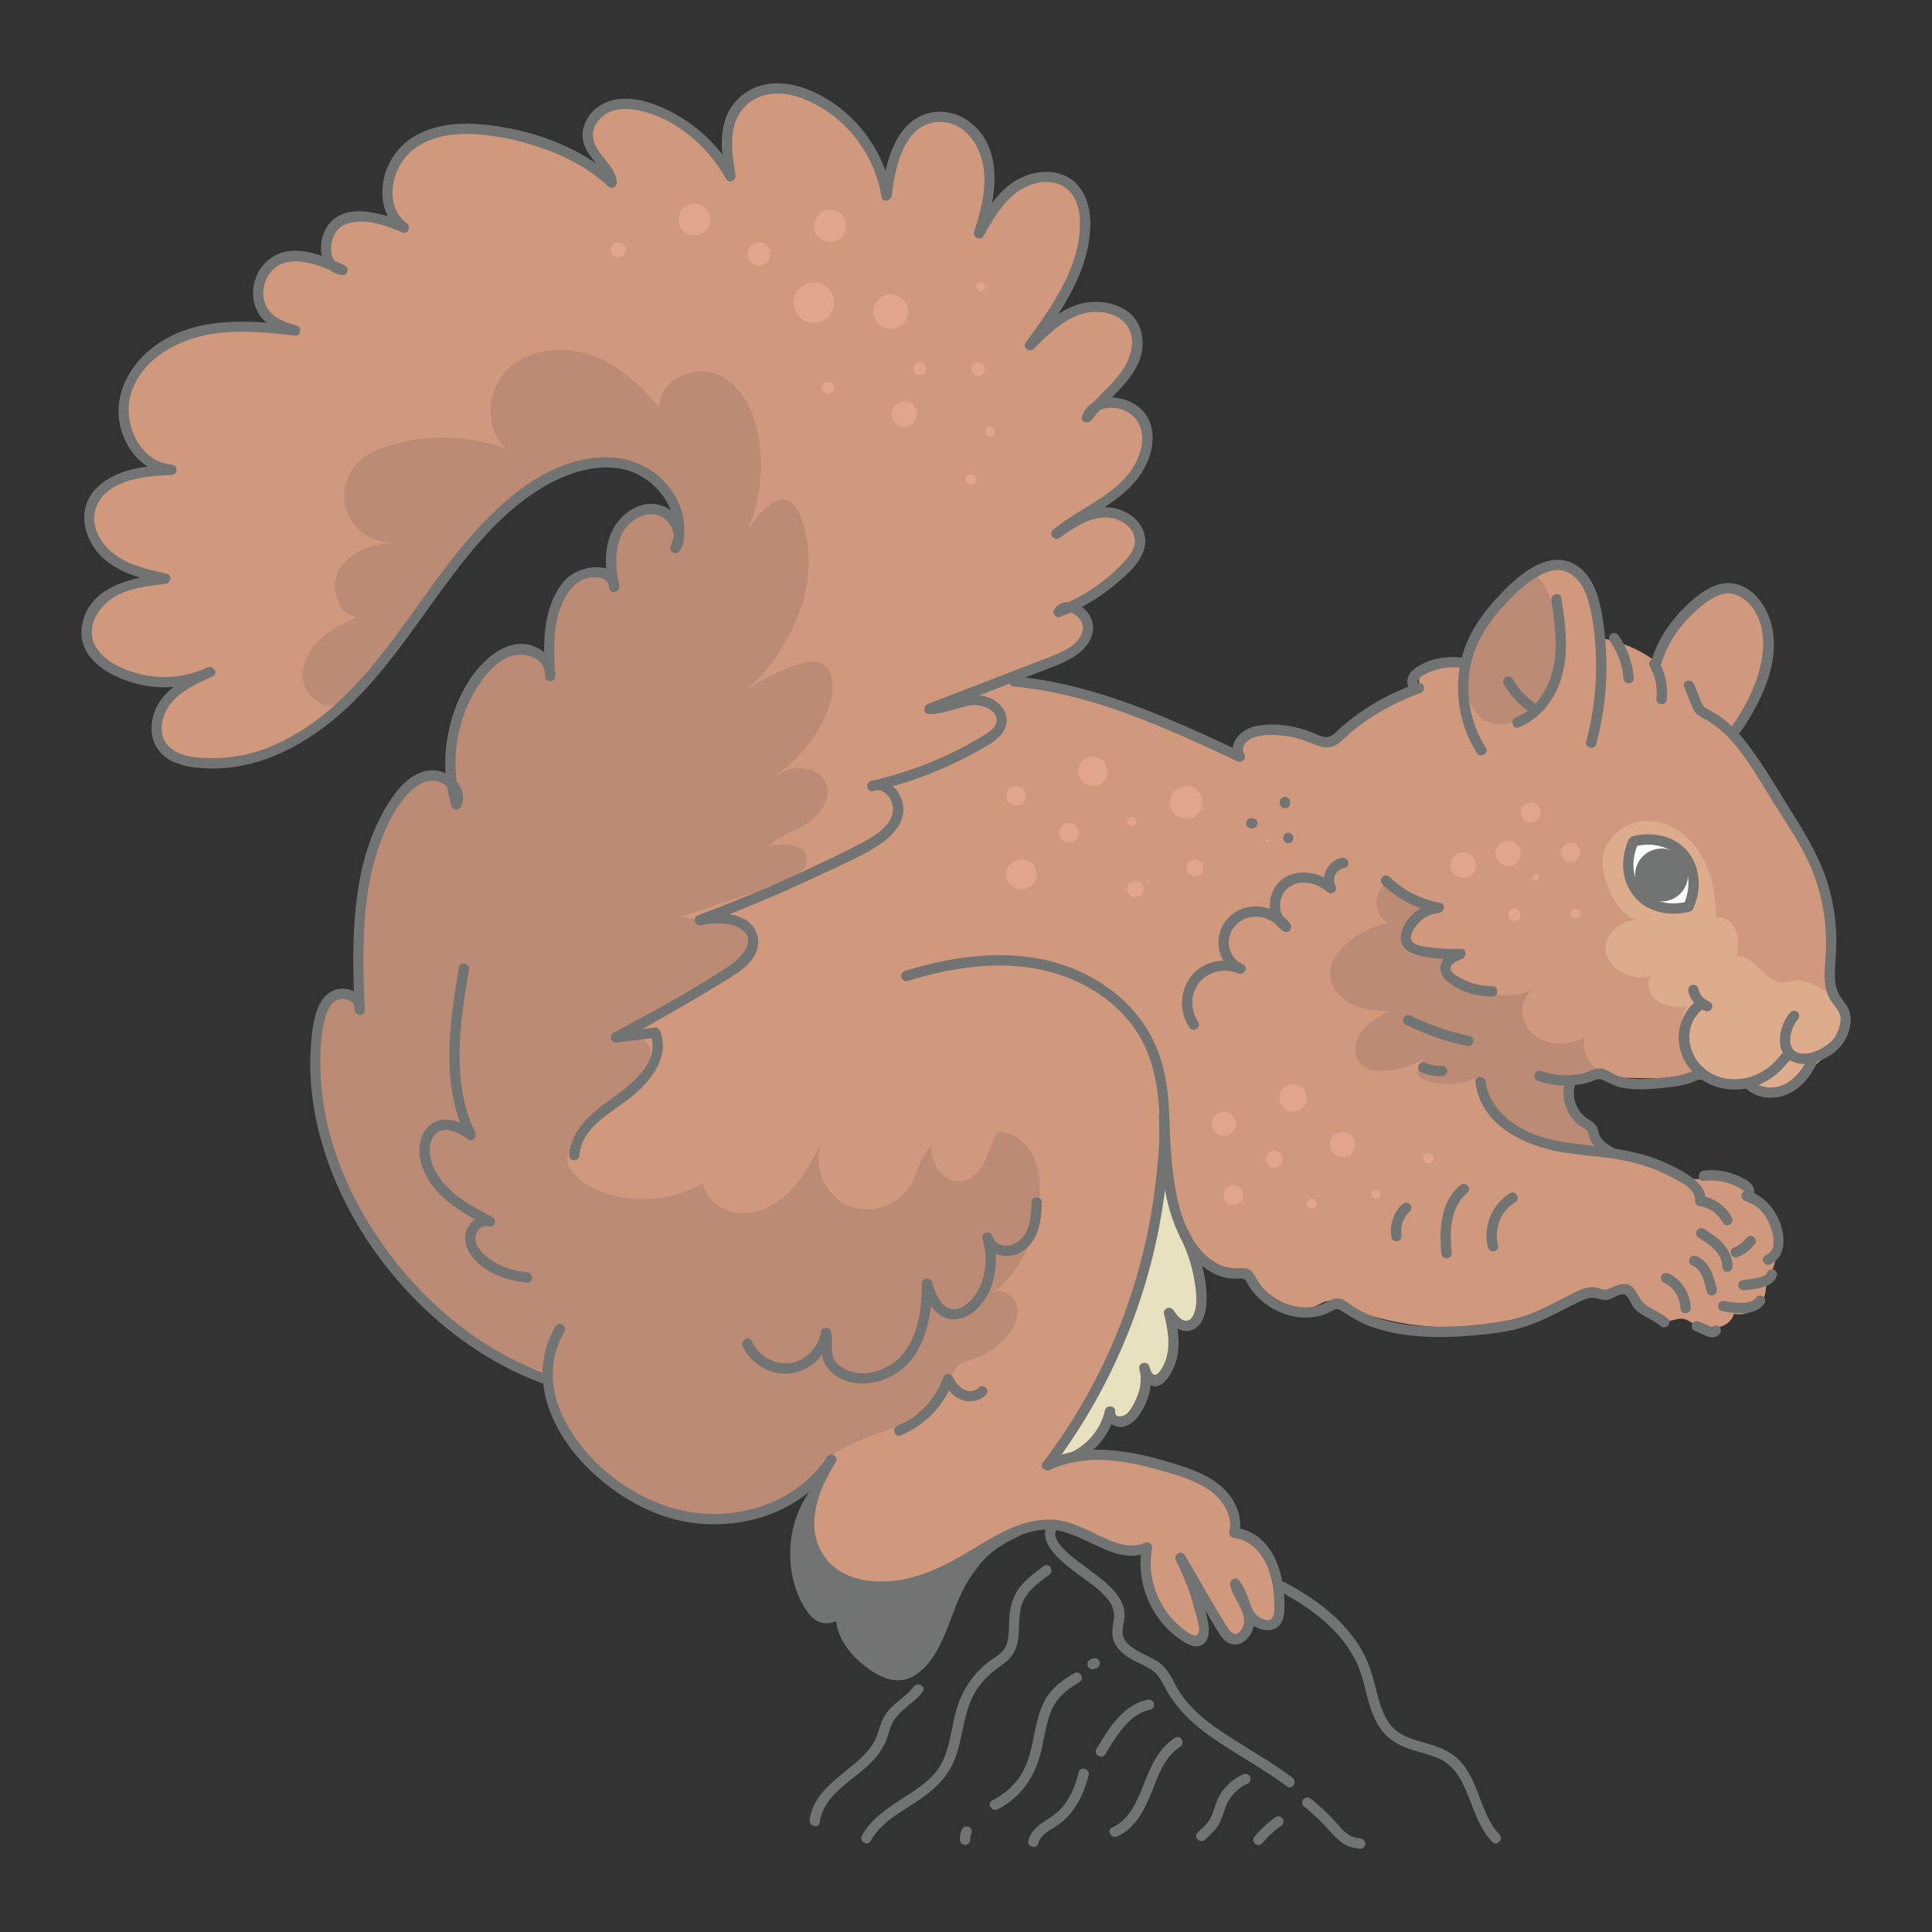 <svg viewBox="0 0 93.543 93.543" xmlns="http://www.w3.org/2000/svg" id="artwork"><rect x="0" y="0" width="93.543" height="93.543" fill="#333333" stroke="none"/><path style="fill:#e8e1bf;" d="M50.9,70.91c1.333-.109,2.499-1.282,2.598-2.616.27.003.308.423.541.56.243.143.532-.091.702-.316.518-.688.882-1.555.729-2.402.044.39.612.594.894.321.112-.108.17-.259.225-.404.292-.772.585-1.629.295-2.402.193.265.489.542.804.449.248-.073.375-.344.451-.592.441-1.429-.374-2.707-.664-4.175-.218-1.105.1-2.506-.586-3.399-.052-.068-.11-.137-.187-.174-.109-.052-.238-.034-.355-.001-.874.249-1.34,1.177-1.703,2.011-.428.982-.855,1.965-1.283,2.947-.587,1.349-1.175,2.699-1.84,4.011-.577,1.137-1.217,2.26-1.524,3.497-.155.623-.253,1.322-.742,1.738"></path><path style="fill:#d0987c;" d="M56.324,54.258c.281,1.329.314,3.122.595,4.451.171.806.602,1.173,1.084,1.84s1.352,1.128,2.137.88c.46.567.931,1.144,1.55,1.53s1.424.553,2.085.243c.174-.082.342-.196.534-.209.18-.013.353.066.518.139,3.504,1.553,7.681,1.506,11.149-.127.35-.165.702-.347,1.085-.398.261-.034.526-.005.789-.022.38-.024.817-.127,1.102.127.138.123.205.305.296.466.327.576,1.048.897,1.694.756.171-.037.342-.104.516-.086.201.021.371.151.546.253.669.39,1.737.252,1.951-.492.743.174,1.56-.487,1.545-1.25.082-.224.165-.447.247-.671.332-.902.648-1.971.112-2.769-.259-.385-.702-.641-1.165-.672.032-.621-.575-1.109-1.183-1.238s-1.319.268-1.861-.037c-1.177-.662-2.715-.716-3.763-1.241-.471-.236-.519-.369-.758-.839-.096-.188-.144-.401-.264-.575-.17-.247-.463-.384-.651-.618-.666-.829.314-2.262-.383-3.066-.269-.31-.705-.406-1.111-.47-1.974-.311-3.984-.294-5.983-.268-1.504.019-3.018.044-4.494.335-2.78.548-5.282,2.005-7.726,3.439"></path><path style="fill:#d0987c;" d="M80.201,32.058c.367-1.354,1.619-2.836,2.846-3.432.928-.451,1.794.181,2.224,1.0.541,1.033.379,2.253.026,3.316-.282.848-1.04,2.111-1.554,2.842"></path><path style="fill:#d0987c;" d="M29.273,67.544c-5.141-2.766-7.867-9.359-6.181-14.948.985-3.266,3.215-5.981,4.991-8.894.941-1.544,1.816-3.219,3.306-4.243,1.416-.974,3.198-1.224,4.761-1.939,1.836-.841,3.32-2.302,5.099-3.259,2.855-1.536,6.3-1.664,9.475-1.01s6.147,2.032,9.087,3.399c-.005-.639.66-1.101,1.295-1.179s2.827-.181,2.961.444c.088.411,1.65-1.567,4.639-2.6.027-.568-.137-1.022.414-1.162s1.13-.071,1.698-.094c1.78-.071,3.419-1.035,5.192-1.208,1.555-.152,3.163.343,4.364,1.342.602.024,1.076.5,1.483.944,1.144,1.247,2.297,2.507,3.134,3.978.607,1.067,1.315,2.077,2.015,3.086.388.559.58,1.22.955,1.787,1.062,1.605.663,3.63.652,5.588-.004.847.724,1.205.665,2.034-.018.248-.169.911-.306,1.118-.179.27-.511.386-.776.572-.529.371-.82,1.042-1.404,1.319-.574.272-1.246.083-1.866-.053-1.315-.288-2.672-.315-4.018-.339-.73-.013-1.461-.027-2.191-.041-1.854-.034-3.725-.067-5.541.309-.81.168-1.609.417-2.434.476-1.122.079-2.252-.197-3.369-.064-2.458.293-4.524,2.515-6.986,2.261-1.096-.113-2.073-.712-3.116-1.065-3.337-1.129-7.034.367-9.822,2.521s-5.03,4.957-7.866,7.047c-2.021,1.49-4.325,2.596-6.756,3.226-1.609.417-3.305.626-4.934.297s-3.189-1.251-4.022-2.689c-.583-1.005-.779-2.181-.965-3.327-.407-2.505-.813-5.069-.351-7.565.666-3.604,3.046-6.617,5.35-9.468,2.197-2.719,4.417-5.46,7.14-7.651s6.029-3.818,9.522-3.946"></path><path style="fill:#ddac8c;" d="M88.819,48.336c-.223-.184-.459-.354-.707-.5-.336-.197-.707-.372-1.095-.353-.257.012-.509.109-.766.088-.86-.07-1.31-1.367-2.166-1.263.055-.417.108-.853-.036-1.248s-.552-.728-.963-.637c-.017-1.044-.184-2.112-.709-3.014-.525-.902-1.458-1.613-2.501-1.661-1.042-.048-2.125.699-2.264,1.734-.049.366.015.74.116,1.095.228.8.686,1.582,1.425,1.962l.082-.064c-.225.304.293.014-.081.064-1.034.139-1.944,1.243-1.07,2.193.455.495,1.192.709,1.841.537-.287.381-.051.97.356,1.22s.912.256,1.389.255c-.699,1.191-.177,2.902,1.033,3.546.748.043,1.492.119,2.223.279.62.136,1.292.325,1.866.053.584-.277.875-.948,1.404-1.319.266-.186.597-.302.776-.572.137-.207.289-.87.306-1.118.038-.536-.25-.876-.46-1.277Z"></path><path style="fill:#bc8b76;" d="M79.33,52.417c-.641-.088-1.304-.185-1.849-.534s-.936-1.026-.746-1.645c-.528.258-1.141.374-1.712.236s-1.089-.554-1.265-1.115.045-1.244.558-1.53c-.744.53-1.76.379-2.651.178-.528-.119-1.062-.251-1.531-.522-.212-.123-.429-.318-.406-.562.035-.369.541-.457.787-.736-.574.112-1.163.144-1.746.092-.209-.018-.423-.05-.603-.158s-.316-.311-.288-.519c.023-.167.142-.302.259-.422.422-.432.89-.818,1.395-1.148-.617-.11-.865-.341-1.465-.521-.215-.064-.541-.486-.704-.64s-.51.025-.404-.173c.05.126-.051.255-.127.367-.35.515-.181,1.307.348,1.635-.75.155-1.458.513-2.027,1.026-.408.368-.761.858-.765,1.408-.004.631.466,1.19,1.032,1.47s1.214.332,1.845.357c-.513.264-1.046.546-1.379,1.018s-.385,1.195.042,1.583c.305.277.757.313,1.167.279.657-.054,1.302-.25,1.878-.571-.205.203-.428.485-.311.749.075.169.263.253.439.307.829.258,1.756.188,2.537-.192.048,1.203.98,2.227,2.068,2.742s2.319.617,3.519.711c-.258-.172-.176-.575-.315-.852-.062-.124-.168-.22-.269-.314-.278-.258-.551-.537-.695-.888s-.131-.79.123-1.07c.284-.313.757-.341,1.179-.347"></path><path style="fill:#d0987c;" d="M43.878,47.258c2.077-.65,4.3-.993,6.437-.581s4.181,1.661,5.195,3.587c.796,1.512.906,3.289.841,4.997-.217,5.646-2.221,11.211-5.654,15.699,1.899-.93,4.167-.457,6.183.185.739.235,1.491.502,2.079,1.007s.985,1.305.805,2.06c.783.098,1.441.694,1.784,1.405s.412,1.524.389,2.312c-.005.182-.018.373-.117.526-.297.456-1.053.172-1.33-.296s-.335-1.059-.689-1.472c.107.561.533,1.018.663,1.574s-.344,1.31-.864,1.071c-.187-.086-.303-.273-.408-.45-.681-1.15-1.361-2.3-2.042-3.45.523,1.015.897,2.106,1.106,3.229.058.311.028.742-.283.804-.132.026-.265-.035-.383-.1-1.53-.84-2.404-2.73-2.051-4.44-1.405.657-2.854-.882-4.393-1.079-1.583-.203-3.016.852-4.3,1.617-1.491.89-3.026,1.502-4.804,1.331-1.858-.179-3.074-1.628-2.853-3.495.112-.947.543-1.828,1.059-2.63-1.566,2.431-4.585,3.294-7.333,2.698-3.506-.76-8.081-5.19-5.81-9.014"></path><path style="fill:#bc8b76;" d="M48.659,54.828c-.123-.027-.261-.037-.365.033-.086.058-.131.16-.169.257-.328.844-.644,1.922-1.536,2.077-.858.149-1.584-.837-1.464-1.699-.56.413-.652,1.199-.983,1.811-.566,1.047-1.98,1.538-3.073,1.067s-1.708-1.835-1.336-2.966c-.444.839-.899,1.692-1.579,2.353-.681.661-1.637,1.11-2.572.95-.731-.125-1.383-.708-1.562-1.403l-6.913,7.048c-2.27,3.824,2.304,8.254,5.81,9.014,1.455.315,2.98.209,4.331-.309.335-.202,1.917-1.277,2.198-1.556.722-.713-.131-.485.74-1.008.633-.38,1.461-.825,2.169-1.032,1.55-.454,2.914-1.517,3.732-2.909.107-.182.211-.377.384-.499.145-.103.323-.143.493-.194.665-.198,1.274-.583,1.739-1.099.362-.402.647-.933.549-1.465-.097-.532-.724-.963-1.198-.704,1.381-.988,2.091-2.705,2.256-4.395.067-.683.053-1.391-.2-2.029s-.781-1.196-1.451-1.344Z"></path><path style="fill:#d0987c;" d="M26.325,66.739c-6.534-2.361-11.949-10.054-10.945-16.928.087-.598.254-1.258.767-1.579s1.395.07,1.258.659c-.131-3.438-.196-7.127,1.688-10.006.416-.636.996-1.257,1.752-1.335s1.571.716,1.244,1.402c-.641-2.108-.207-4.514,1.131-6.265.469-.614,1.102-1.179,1.871-1.257s1.626.544,1.539,1.312c-.097-1.599-.126-3.397.974-4.562.632-.669,2.129-.682,2.127.238-.178-.822-.252-1.704.068-2.482s1.127-1.404,1.958-1.28,1.428,1.206.929,1.882c.735-1.604-.606-3.586-2.316-4.021s-3.519.296-4.944,1.336c-4.756,3.469-6.495,10.058-12.252,12.531-1.034.444-2.171.618-3.295.56-.695-.036-1.545-.175-2.001-.756-.514-.656-.321-1.66.21-2.302s1.317-1.008,2.075-1.353c-1.489.722-3.337.649-4.765-.187-.486-.284-.943-.677-1.129-1.209-.309-.884.251-1.884,1.042-2.385s1.758-.623,2.688-.732c-.883-.202-1.791-.415-2.535-.931s-1.296-1.417-1.133-2.308c.292-1.591,2.356-1.992,3.972-2.034-1.607-.125-2.656-2.034-2.255-3.594s1.875-2.664,3.433-3.077,3.204-.257,4.804-.072c-.253-.066-.499-.152-.738-.257-1.927-.846-1.007-3.708,1.062-3.321.678.127,1.339.342,1.959.643-1.062-.083-1.031-1.883-.084-2.369s2.088-.087,3.074.316c-1.308-.899-.923-3.125.374-4.041s3.043-.84,4.599-.521c1.858.381,3.705,1.087,5.085,2.389-.091-.804-1.009-1.306-1.153-2.102-.127-.698.431-1.387,1.105-1.608s1.416-.073,2.08.177c1.567.59,2.91,1.755,3.716,3.223-.244-1.392-.422-3.036.924-3.886.73-.461,1.655-.452,2.472-.173,2.167.738,3.804,2.749,4.16,4.995.183-1.654.723-3.722,2.502-3.813.819-.042,1.591.451,2,1.162.825,1.431.438,3.022-.025,4.482.476-.838.977-1.704,1.767-2.257s1.956-.694,2.681-.059c.57.499.724,1.33.683,2.086-.113,2.11-1.414,3.945-2.665,5.648.716-.717,1.472-1.46,2.44-1.76s2.206.006,2.616.932c.351.792-.01,1.73-.548,2.408s-1.247,1.212-1.75,1.917c.406-1.16,2.389-.844,2.806.312s-.307,2.436-1.25,3.224-2.105,1.282-3.033,2.088c.704-.491,1.46-1,2.318-1.036s1.802.628,1.724,1.483c-.041.45-.342.831-.655,1.158-.918.96-2.052,1.712-3.293,2.186.441-.689,1.622.171,1.413.961s-1.069,1.188-1.832,1.482c-1.946.75-3.891,1.5-5.837,2.251.702.019,1.357-.354,2.056-.429s1.573.404,1.444,1.094c-.073.388-.433.647-.77.853-1.695,1.034-3.561,1.785-5.5,2.213.734-.316,1.464.702,1.219,1.462s-1.011,1.207-1.722,1.572c-2.544,1.306-5.165,2.462-7.844,3.46,1.012-.191,2.451-.097,2.579.925.088.707-.593,1.247-1.199,1.622-1.777,1.101-3.59,2.144-5.435,3.127.632-.076,1.265-.152,1.897-.228.497,1.164-.549,2.389-1.579,3.123s-2.269,1.549-2.337,2.813"></path><path style="fill:#bc8b76;" d="M32.947,44.364c1.721-.504,3.419-1.085,5.087-1.741.487-.191,1.057-.515,1.033-1.037-.035-.774-1.172-.804-1.913-.58.56-.528,1.336-.754,1.978-1.18s1.173-1.242.847-1.94c-.253-.541-.938-.766-1.528-.673-.59.093-1.108.432-1.606.763,1.519-.796,2.725-2.173,3.313-3.784.286-.784.246-1.938-.565-2.136-.255-.062-.522-.002-.774.07-.952.271-1.849.718-2.653,1.295,2.285-2.124,3.66-5.375,2.654-8.287-.162-.469-.502-.994-.997-.953-.202.017-.382.13-.543.252-.582.442-1.034,1.052-1.289,1.737.741-1.492,1.011-3.213.764-4.86-.194-1.294-.809-2.652-2.008-3.175-1.199-.523-2.929.345-2.807,1.647-.893-1.119-1.994-2.131-3.347-2.598s-2.993-.29-4.016.711c-1.023,1.001-1.151,2.881-.074,3.823-1.847-.675-3.921-.711-5.79-.1-.443.145-.882.329-1.238.63-.739.624-1.006,1.745-.629,2.634.377.89,1.369,1.477,2.331,1.379-1.009.061-2.099.359-2.674,1.189-.576.831-.239,2.265.758,2.425-.666.32-1.346.65-1.868,1.173s-.868,1.283-.703,2.004c.165.721.964,1.293,1.661,1.048l-.037.25c3.466-3.067,5.348-7.755,9.109-10.498,1.426-1.04,3.235-1.772,4.944-1.336,1.501.383,2.716,1.956,2.493,3.421-.017-.584-.497-1.19-1.107-1.281-.831-.124-1.639.502-1.958,1.28-.319.778-.245,1.66-.068,2.482.002-.92-1.495-.907-2.127-.238-1.032,1.093-1.069,2.743-.989,4.264-.127-.623-.857-1.082-1.524-1.014-.769.078-1.402.643-1.871,1.257-1.135,1.485-1.611,3.439-1.341,5.285-.257-.279-.653-.462-1.034-.423-.756.078-1.336.699-1.752,1.335-1.839,2.81-1.82,6.391-1.696,9.758-.117-.44-.814-.684-1.25-.411-.512.321-.679.981-.767,1.579-.965,6.603,3.997,13.947,10.181,16.61.085-.036.176-.057.251-.111.388-.283,1.41,1.085,1.53.62.074-.287-.06-1.125,0-1.416l2.36.545c.046-.652,4.891-9.064,4.318-8.751-3.592,1.962-7.229-.375-6.445-1.544.108-.161.234-.307.367-.447.358-.925,1.341-1.591,2.193-2.198.345-.246.688-.551.978-.886.259-.378.449-.792.407-1.239-.038-.402-.367-.761-.731-.887-.213.026-.426.051-.638.077-.016.012-.034.016-.05.03.016-.009.032-.02.048-.029-.111.013-.221.027-.332.04,1.08-.575,2.144-1.177,3.201-1.793.945-.618,1.872-1.264,2.777-1.938.269-.2.545-.432.65-.745.013-.088.017-.179.005-.273-.128-1.022-1.567-1.117-2.579-.925.086-.032.17-.071.256-.104-.402.032-.801.046-1.18-.081Z"></path><path style="fill:#727373;" d="M71.436,52.384c.245,2.088,2.357,3.1,4.211,3.405,1.207.198,2.443.225,3.628.548.583.159,1.145.383,1.677.669.42.227,1.181.57,1.118,1.146-.011.097.085.227.183.241.513.075.921.351,1.167.81.152.284.584.032.432-.252-.298-.558-.837-.948-1.466-1.04l.183.241c.052-.483-.275-.861-.641-1.132-.45-.333-.966-.589-1.48-.805-1.115-.467-2.288-.622-3.48-.755-1.136-.127-2.304-.264-3.317-.834-.844-.475-1.598-1.24-1.716-2.242-.037-.316-.537-.32-.5,0h0Z"></path><path style="fill:#727373;" d="M82.245,59.929c.301.191.574.359.811.619.096.104.177.224.247.374.004.009.015.037.006.013.008.02.015.041.022.061.013.037.023.074.032.112.005.021.009.042.013.064.008.045-.004-.057.003.024.004.043.005.087.004.13-.003.131.117.256.25.25.138-.006.247-.11.25-.25.008-.409-.176-.787-.439-1.092-.262-.304-.611-.524-.947-.736-.111-.07-.281-.027-.342.09-.065.123-.029.267.09.342h0Z"></path><path style="fill:#727373;" d="M81.968,61.287c.059.024-.045-.025.01.005.014.007.028.014.042.022.03.016.058.035.086.054.039.025-.021-.021.001-0.0.011.01.024.019.035.03.025.022.049.046.072.071.01.011.021.023.03.035.007.009.043.059.007.007.018.026.036.051.053.077.038.059.072.121.102.184.007.015.014.029.02.044.011.025.014.034.002.003.013.034.027.068.039.102.024.066.045.133.064.2.04.14.071.282.1.424.026.128.185.214.307.175.136-.044.202-.17.175-.307-.064-.319-.146-.636-.293-.928-.156-.31-.396-.55-.72-.679-.122-.048-.28.053-.307.175-.033.144.044.256.175.307h0Z"></path><path style="fill:#727373;" d="M80.542,62.093c.065.031.127.065.187.104.03.02.059.04.088.062-.044-.033.012.011.017.014.011.009.022.019.033.028.054.048.104.098.151.152.014.016.028.033.041.049.015.018.014.019.001 0.0.023.032.046.064.067.097.039.06.074.123.105.188.008.016.015.033.022.049-.015-.032-.004-.011.004.01.013.033.025.067.036.101.022.068.039.138.051.208.004.024.007.044.002.008.002.018.004.035.006.053.004.039.005.079.006.118.003.131.113.256.25.25.133-.006.253-.11.25-.25-.014-.696-.432-1.372-1.064-1.674-.118-.056-.275-.036-.342.09-.059.112-.036.282.09.342h0Z"></path><path style="fill:#727373;" d="M80.755,63.849c-.347-.306-.788-.443-1.139-.731-.351-.287-.387-.893-.912-.948-.209-.022-.401.06-.59.14-.104.044-.21.101-.322.122-.179.035-.313-.044-.483-.085-.52-.125-1.119.264-1.57.486-.53.261-1.05.548-1.601.766-.541.215-1.095.333-1.669.419-1.044.155-2.103.244-3.159.214-1.043-.03-2.116-.175-3.08-.595-.225-.098-.443-.212-.652-.341-.213-.132-.411-.332-.653-.405-.249-.076-.446.021-.662.137-.21.113-.425.196-.661.238-.952.171-1.983-.306-2.567-1.054-.139-.178-.226-.391-.364-.568-.173-.22-.366-.258-.633-.239-.629.045-1.204-.194-1.661-.625-.794-.748-1.21-1.893-1.416-2.944-.246-1.256-.308-2.548-.351-3.824-.011-.321-.511-.322-.5,0,.068,2.029.127,4.212,1.112,6.04.523.971,1.443,1.873,2.619,1.864.159-.001.335-.064.453.059.074.077.121.213.179.303.138.215.304.416.49.591.335.316.731.559,1.161.723.451.172.946.241,1.426.183.21-.026.414-.073.611-.149.096-.037.191-.08.282-.127.198-.103.277-.175.488-.043.431.271.83.532,1.308.722.489.193,1.001.323,1.519.408,1.068.176,2.156.183,3.233.1,1.062-.082,2.183-.186,3.184-.567.626-.239,1.216-.558,1.816-.853.302-.148.627-.342.956-.419.306-.072.583.143.901.085.238-.044.513-.274.75-.264.238.009.376.502.531.676.346.389.885.518,1.272.86.241.212.596-.14.354-.354h0Z"></path><path style="fill:#727373;" d="M75.825,52.27c-.307.747-.028,1.669.586,2.177.14.115.397.207.476.373.047.097.046.215.081.316.027.078.068.149.116.215.214.294.541.544.867.702.288.139.542-.292.252-.432-.258-.125-.543-.319-.711-.555-.101-.142-.089-.334-.171-.494-.099-.192-.28-.294-.454-.407-.572-.372-.82-1.133-.561-1.764.052-.126-.056-.274-.175-.307-.143-.041-.257.05-.307.175h0Z"></path><path style="fill:#727373;" d="M82.49,57.177c.381-.043.759-.019,1.129.088.179.052.35.12.515.207.077.041.158.082.226.136.021.017.059.042.071.068.017.038-.01.021.006.013-.195.101-.14.401.06.457.531.147.918.559,1.147,1.048.186.398.451,1.324-.106,1.559-.125.053-.212.165-.175.307.031.118.183.227.307.175.826-.349.78-1.357.5-2.071-.274-.699-.802-1.296-1.542-1.501l.06.457c.215-.112.293-.369.22-.593-.09-.276-.402-.434-.645-.55-.552-.262-1.165-.369-1.773-.302-.316.035-.32.536,0,.5h0Z"></path><path style="fill:#727373;" d="M84.545,59.957c-.005.006-.009.012-.014.018l.039-.051c-.09.116-.195.22-.311.31l.051-.039c-.117.089-.244.164-.379.222l.06-.025-.011.004c-.063.026-.114.053-.149.115-.031.054-.045.133-.025.193.02.06.057.119.115.149.055.029.132.051.193.025.09-.038.178-.077.262-.126.084-.049.162-.105.238-.165.14-.11.257-.237.364-.379.036-.048.04-.137.025-.193-.016-.058-.061-.121-.115-.149-.058-.031-.128-.046-.193-.025-.066.021-.108.06-.149.115h0Z"></path><path style="fill:#727373;" d="M85.549,61.634c-.011.032.005.005.006-.008-0.0.009-.012.024-.016.032-.003.005-.014.029-.019.03.006-.001.033-.036.006-.009-.018.019-.04.036-.058.056-.021.023.035-.022.007-.006-.011.006-.021.014-.031.02-.021.013-.043.025-.066.036-.005.003-.043.022-.013.007.03-.015-.009.003-.015.006-.051.019-.104.035-.157.049-.124.032-.251.054-.377.074-.035.006-.069.011-.104.016l-.026.004c.019-.002.019-.002.001-0-.017.002-.035.004-.052.007-.074.009-.148.017-.222.023-.13.011-.256.107-.25.25.006.126.111.262.25.25.322-.028.657-.065.968-.156.288-.085.551-.248.649-.546.041-.124-.047-.279-.175-.307-.138-.031-.264.042-.307.175h0Z"></path><path style="fill:#727373;" d="M85.004,62.849c-.017.024-.019.027-.004.009-.01.012-.021.025-.032.036-.007.007-.075.065-.04.039-.026.019-.053.036-.082.051-.014.008-.029.015-.043.022.022-.009.02-.008-.008.003-.063.022-.128.041-.194.053-.017.003-.034.006-.05.009.024-.003.021-.003-.01.001-.03.003-.06.006-.09.007-.317.019-.641-.022-.951-.086-.132-.027-.27.038-.307.175-.034.124.042.28.175.307.375.077.778.136,1.161.098.36-.036.699-.16.908-.471.075-.112.022-.277-.09-.342-.123-.072-.267-.023-.342.09h0Z"></path><path style="fill:#727373;" d="M82.035,64.427c.21.092.418.195.632.275.083.031.178.052.267.046.15-.009.267-.074.353-.197.075-.107.023-.282-.09-.342-.128-.068-.262-.025-.342.09.029-.035.035-.043.018-.025-.019.017-.01.01.026-.019-.006.004-.012.007-.018.01.044-.017.054-.022.03-.015-.061.01.055 0.0.012-.001-.015-.001-.031-.002-.047-.002.046.007.057.008.031.004-.008-.002-.016-.003-.024-.005-.012-.003-.024-.006-.036-.01-.016-.005-.031-.01-.047-.016-.064-.024.054.025-.001,0-.17-.076-.341-.15-.512-.224-.064-.028-.123-.044-.193-.025-.058.016-.121.061-.149.115-.057.108-.038.286.09.342h0Z"></path><path style="fill:#727373;" d="M86.689,49.01c-.264.312-.436.678-.49,1.084-.051.384-.01.806.28,1.091.601.588,1.577.288,2.187-.127.359-.244.639-.564.791-.973.047-.127-.053-.274-.175-.307-.14-.038-.26.048-.307.175-.117.315-.37.559-.65.732-.313.193-.717.371-1.093.327-.845-.099-.568-1.2-.19-1.647.087-.103.101-.253,0-.354-.089-.089-.266-.103-.354,0h0Z"></path><path style="fill:#727373;" d="M86.549,50.81c-.289.161-.449.428-.678.655-.235.234-.514.423-.817.559-.667.301-1.491.32-2.147-.023-1.18-.616-1.558-2.254-.464-3.15.249-.204-.106-.556-.354-.354-.595.487-.888,1.279-.79,2.038.094.734.546,1.385,1.162,1.785.698.453,1.604.539,2.395.307.39-.114.754-.305,1.074-.553.166-.129.32-.27.456-.431.13-.153.236-.302.415-.401.281-.156.029-.588-.252-.432h0Z"></path><path style="fill:#727373;" d="M81.748,47.994c.042.221.152.423.296.593.146.172.339.295.549.372.058.021.141.005.193-.025.052-.03.101-.09.115-.149.032-.141-.043-.26-.175-.307-.018-.007-.036-.014-.054-.021l.06.025c-.081-.035-.157-.081-.227-.135l.051.039c-.07-.055-.132-.118-.187-.187l.039.051c-.057-.073-.103-.153-.14-.238l.025.06c-.028-.068-.049-.137-.063-.209-.011-.059-.065-.12-.115-.149-.054-.031-.133-.045-.193-.025-.138.044-.201.17-.175.307h0Z"></path><path style="fill:#d0987c;" d="M71.722,36.327c-1.127-1.72-1.174-4.086-.117-5.849.295-.492.665-.935,1.054-1.358.566-.616,1.188-1.204,1.945-1.561.258-.122.536-.216.821-.215.538.002,1.03.352,1.329.8s.434.983.534,1.512c.393,2.085.309,4.259-.244,6.307"></path><path style="fill:#bc8b76;" d="M73.431,34.872c.424-.216,1.152-.613,1.405-1.017.554-.884.699-1.828.73-2.854.018-.589-.318-1.272-.46-1.85-.116-.474-.46-1.258-1.008-1.366-.579.355-1.083.832-1.545,1.334-.388.423-.758.866-1.054,1.358-.334.557-.545,1.177-.659,1.815.014.237.037.474.072.708.059.389.145.779.323,1.13s.455.663.815.821c.436.192.956.136,1.381-.08Z"></path><path style="fill:#727373;" d="M71.938,36.201c-.642-1.001-.922-2.184-.825-3.368.103-1.267.678-2.353,1.506-3.296.423-.482.874-.958,1.396-1.335.484-.351,1.142-.758,1.758-.545.623.215.957.839,1.128,1.435.193.674.283,1.387.337,2.084.123,1.588-.028,3.183-.436,4.722-.083.311.4.444.482.133.414-1.56.577-3.185.459-4.796-.056-.76-.149-1.542-.359-2.276-.184-.644-.525-1.272-1.119-1.622-1.257-.739-2.651.438-3.495,1.302-.971.994-1.79,2.11-2.062,3.499-.289,1.479-.018,3.044.798,4.316.173.27.606.02.432-.252h0Z"></path><path style="fill:#727373;" d="M77.939,31.025c.377.535.614,1.163.665,1.814.011.135.107.25.25.25.127,0,.261-.115.25-.25-.058-.74-.305-1.458-.734-2.067-.078-.11-.218-.162-.342-.09-.109.064-.168.231-.09.342h0Z"></path><path style="fill:#727373;" d="M79.882,32.273c.273.484.378,1.023.318,1.582-.015.134.125.25.25.25.147,0,.235-.115.25-.25.068-.633-.074-1.281-.386-1.834-.066-.117-.227-.157-.342-.09-.118.069-.156.224-.09.342h0Z"></path><path style="fill:#727373;" d="M81.536,33.251c.129.318.257.636.387.953.116.283.243.422.514.558.522.261.966.63,1.358,1.06.833.914,1.442,2.034,2.097,3.076.728,1.158,1.527,2.296,1.984,3.596.435,1.236.603,2.541.512,3.848-.044.625-.119,1.28.132,1.874.132.313.392.537.536.837.131.274.028.637-.08.9-.122.297.361.427.482.133.198-.48.227-1.015-.08-1.45-.174-.245-.36-.464-.449-.757-.094-.31-.094-.637-.079-.958.03-.636.088-1.261.048-1.899-.041-.647-.144-1.293-.31-1.92-.35-1.325-1.016-2.472-1.739-3.623-.704-1.12-1.366-2.288-2.159-3.348-.378-.505-.796-.979-1.3-1.362-.249-.19-.519-.319-.785-.479-.201-.121-.25-.346-.335-.553l-.25-.617c-.119-.294-.603-.166-.482.133h0Z"></path><path style="fill:#727373;" d="M80.443,32.125c.276-.969.893-1.836,1.629-2.513.35-.322.771-.663,1.227-.82.492-.17.979.03,1.334.382.777.77.846,1.945.628,2.958-.239,1.116-.773,2.122-1.421,3.051-.184.265.249.515.432.252,1.066-1.528,2.102-3.707,1.371-5.588-.296-.763-.928-1.508-1.787-1.608s-1.668.564-2.247,1.123c-.746.72-1.363,1.627-1.649,2.631-.088.31.394.442.482.133h0Z"></path><path style="fill:#727373;" d="M87.524,51.245c-.244.515-.597.993-1.118,1.252-.453.226-1.069.227-1.47-.108-.103-.086-.252-.102-.354,0-.089.089-.104.267,0,.354.543.454,1.301.518,1.944.246.656-.277,1.13-.861,1.429-1.491.137-.289-.294-.543-.432-.252h0Z"></path><path style="fill:#727373;" d="M82.222,51.704c-.566.37-1.24.429-1.897.489-.659.06-1.351.111-1.99-.099-.266-.087-.498-.303-.771-.356-.3-.058-.61.149-.896.222-.688.175-1.398.126-2.065-.108-.304-.107-.435.376-.133.482.649.228,1.339.287,2.018.174.175-.029.348-.07.517-.124.182-.058.366-.192.555-.112.321.137.584.308.935.383.67.142,1.36.085,2.035.019.678-.067,1.361-.157,1.943-.538.268-.175.018-.609-.252-.432h0Z"></path><path style="fill:#727373;" d="M49.09,33.239c3.831.36,7.37,2.006,10.811,3.617.218.102.473-.111.342-.342-.235-.412.22-.749.572-.846.398-.109.848-.095,1.254-.055.44.043.874.153,1.285.315.367.145.745.344,1.148.219.35-.108.623-.448.896-.676.327-.274.671-.526,1.029-.759.734-.477,1.521-.863,2.346-1.155.254-.09.231-.499-.067-.491-.188.005.034-.249.055-.27.06-.058.145-.099.217-.138.185-.101.38-.179.582-.237.395-.113.797-.133,1.203-.087.319.036.317-.465,0-.5-.755-.085-1.606.066-2.235.514-.233.166-.42.411-.385.71.034.293.267.516.563.508l-.067-.491c-.899.318-1.759.737-2.555,1.265-.391.259-.766.543-1.122.847-.172.147-.348.372-.558.463-.264.115-.575-.065-.814-.162-.863-.352-1.889-.525-2.813-.325-.712.154-1.392.856-.967,1.603l.342-.342c-3.527-1.652-7.137-3.316-11.063-3.685-.32-.03-.318.47,0,.5h0Z"></path><path style="fill:#727373;" d="M43.945,47.499c2.285-.708,4.786-1.077,7.122-.381,1.935.577,3.707,1.891,4.476,3.803.845,2.104.64,4.582.354,6.781-.29,2.232-.866,4.429-1.688,6.523-.927,2.362-2.189,4.589-3.726,6.607-.167.22.144.436.342.342,1.625-.773,3.486-.5,5.158-.039.824.228,1.697.464,2.427.92.699.437,1.294,1.221,1.115,2.087-.025.12.034.286.175.307,1.479.222,1.973,1.801,1.992,3.099.004.235.078.752-.199.866-.229.094-.537-.094-.686-.255-.218-.235-.296-.579-.406-.872-.106-.285-.231-.542-.421-.78-.167-.209-.468.022-.418.243.127.561.561,1.014.663,1.574.042.232-.031.506-.197.677-.228.235-.427.053-.572-.172-.735-1.148-1.393-2.353-2.088-3.526-.165-.279-.577-.033-.432.252.405.796.72,1.632.936,2.5.063.254.285.813.132,1.067-.155.257-.766-.283-.921-.419-1.035-.909-1.565-2.355-1.302-3.714.044-.227-.165-.371-.367-.282-.629.276-1.304.045-1.894-.219-.605-.271-1.19-.6-1.83-.784-1.472-.422-2.876.269-4.11,1.017-1.327.805-2.668,1.63-4.245,1.811-1.27.146-2.703-.077-3.46-1.222-.954-1.443-.246-3.203.591-4.516.174-.273-.256-.52-.432-.252-1.544,2.358-4.598,3.211-7.258,2.534-2.329-.592-4.589-2.423-5.583-4.618-.589-1.3-.595-2.734.13-3.98.162-.279-.27-.531-.432-.252-1.478,2.541-.089,5.364,1.895,7.16.999.905,2.184,1.648,3.472,2.061,1.356.435,2.869.464,4.248.12,1.621-.405,3.042-1.371,3.96-2.773l-.432-.252c-.812,1.275-1.475,2.883-.908,4.388.455,1.208,1.571,1.958,2.831,2.103,1.679.194,3.297-.372,4.737-1.192,1.369-.78,2.872-2.042,4.561-1.728,1.484.276,2.836,1.716,4.412,1.026l-.367-.282c-.336,1.732.424,3.584,1.901,4.561.32.212.759.46,1.1.147.279-.257.25-.69.188-1.029-.207-1.125-.603-2.215-1.121-3.232l-.432.252c.464.784.928,1.568,1.392,2.352.231.391.452.791.696,1.174.156.246.351.473.651.53.567.107.972-.479,1.046-.972.111-.747-.521-1.332-.678-2.023l-.418.243c.506.635.426,1.573,1.256,1.956.265.122.595.172.864.031.332-.174.425-.526.441-.875.075-1.608-.485-3.723-2.354-4.005l.175.307c.187-.909-.248-1.799-.951-2.37-.749-.609-1.714-.894-2.626-1.163-1.904-.56-3.999-.885-5.858-.001l.342.342c2.855-3.749,4.737-8.23,5.415-12.894.17-1.169.275-2.351.287-3.533.012-1.181-.083-2.389-.462-3.515-.679-2.017-2.294-3.488-4.246-4.262-2.594-1.029-5.496-.671-8.097.135-.306.095-.176.578.133.482h0Z"></path><path style="fill:#727373;" d="M57.123,59.867c.405.779.674,1.676.768,2.549.041.374.064.783-.066,1.142-.063.176-.177.385-.39.389-.268.005-.484-.321-.617-.512-.158-.228-.526-.093-.457.193.152.629.291,1.296.155,1.942-.055.259-.148.511-.296.731-.079.117-.214.33-.356.259-.114-.057-.185-.292-.217-.4-.09-.308-.571-.178-.482.133.155.545.022,1.098-.228,1.593-.098.193-.209.407-.373.555-.163.147-.607.253-.567-.103.031-.281-.428-.338-.491-.067-.214.931-.839,1.683-1.707,2.077-.293.133-.039.564.252.432.976-.442,1.697-1.333,1.937-2.376l-.491-.067c-.04.359.238.649.573.733.377.094.732-.124.965-.405.553-.666.852-1.662.611-2.505l-.482.133c.095.327.327.768.702.826.408.063.747-.461.904-.77.455-.9.3-1.912.074-2.853l-.457.193c.304.439.787.953,1.374.688.48-.216.625-.811.652-1.289.068-1.163-.327-2.448-.859-3.471-.149-.286-.58-.033-.432.252h0Z"></path><path style="fill:#737373;" d="M46.847,75.465c-1.491.89-3.026,1.502-4.804,1.331-1.858-.179-3.074-1.628-2.853-3.495.041-.344.135-.677.248-1.003-1.139,1.558-1.259,3.811-.238,5.455.157.253.36.507.649.578.299.073.604-.068.879-.206-.089,1.006.663,1.893,1.481,2.485.426.308.933.584,1.452.499.361-.059.673-.288.926-.552,1.125-1.174,1.252-3,2.191-4.327.545-.77.772-1.083,1.563-1.597.217-.141.56-.328.919-.494-.856.336-1.661.878-2.414,1.327Z"></path><path style="fill:#727373;" d="M46.721,75.249c-1.587.94-3.661,1.787-5.509,1.105-.685-.253-1.259-.767-1.557-1.437-.368-.828-.26-1.719.024-2.553.097-.286-.302-.409-.457-.193-.818,1.143-1.122,2.592-.889,3.973.112.66.359,1.337.751,1.884.175.244.4.465.698.542.375.097.743-.069,1.071-.232l-.376-.216c-.059.942.495,1.765,1.179,2.363.72.629,1.71,1.216,2.634.636.78-.489,1.218-1.387,1.549-2.211.364-.906.644-1.836,1.214-2.642.257-.364.519-.723.858-1.016.438-.378.954-.657,1.475-.901.253-.119.071-.563-.193-.457-.878.354-1.665.868-2.474,1.352-.276.165-.025.598.252.432.768-.461,1.52-.966,2.354-1.302l-.193-.457c-.723.339-1.44.758-1.965,1.372-.521.609-.941,1.287-1.249,2.026-.329.79-.564,1.625-.997,2.368-.222.381-.506.766-.884,1.004-.481.303-.984.16-1.439-.121-.841-.518-1.688-1.391-1.622-2.447.013-.202-.218-.294-.376-.216-.292.145-.622.296-.907.061-.218-.18-.362-.467-.486-.716-.252-.51-.4-1.078-.442-1.645-.084-1.134.225-2.26.886-3.185l-.457-.193c-.463,1.359-.37,2.908.748,3.926,1.144,1.042,2.846,1.072,4.275.722.978-.239,1.891-.688,2.753-1.199.277-.164.025-.596-.252-.432Z"></path><path style="fill:#727373;" d="M39.687,88.24c.2-1.458,1.78-2.079,2.656-3.079.213-.243.397-.509.526-.806.15-.343.209-.729.408-1.05.347-.56.997-.866,1.395-1.39.195-.256-.239-.505-.432-.252-.411.54-1.072.831-1.42,1.429-.188.322-.252.694-.396,1.034-.144.341-.372.631-.633.89-.945.943-2.387,1.627-2.588,3.09-.043.315.439.451.482.133h0Z"></path><path style="fill:#727373;" d="M42.159,89.133c.481-.869,1.377-1.348,2.179-1.876.825-.543,1.542-1.16,1.901-2.107.416-1.097.387-2.309,1.038-3.321.332-.515.767-.888,1.264-1.235.432-.301.674-.691.754-1.212.087-.561-.003-1.161.184-1.704.217-.63.802-1.052,1.32-1.426.258-.187.009-.621-.252-.432-.443.321-.891.651-1.219,1.095-.319.432-.431.923-.463,1.451-.03.497.034,1.111-.284,1.533-.18.238-.476.377-.709.556-.232.179-.447.379-.638.601-.37.43-.655.923-.842,1.458-.196.561-.279,1.153-.411,1.731-.129.564-.311,1.12-.685,1.572-.319.386-.726.685-1.14.961-.895.596-1.888,1.128-2.428,2.101-.156.282.276.534.432.252h0Z"></path><path style="fill:#727373;" d="M50.832,73.66c-.832.998.766,2.12,1.453,2.628.508.376,1.093.753,1.45,1.286.208.31.236.599.176.96-.049.29-.094.578,0,.865.174.532.681.854,1.157,1.087.255.125.524.238.753.409.288.216.433.524.598.834.532,1.005,1.361,1.771,2.284,2.414,1.181.822,2.458,1.491,3.613,2.353.258.193.507-.241.252-.432-.965-.721-2.011-1.315-3.024-1.962-.909-.581-1.801-1.235-2.408-2.143-.293-.439-.464-.98-.865-1.339-.421-.377-.979-.514-1.432-.837-.207-.147-.41-.345-.47-.601-.072-.308.072-.632.081-.941.017-.57-.324-1.05-.717-1.43-.474-.459-1.032-.816-1.549-1.221-.323-.253-1.418-1.073-.999-1.577.205-.245-.147-.601-.354-.354h0Z"></path><path style="fill:#727373;" d="M61.951,77.044c1.001.53,1.959,1.165,2.733,2.0.392.423.729.896.981,1.417.278.574.398,1.197.563,1.808.151.557.352,1.113.719,1.568.329.408.77.658,1.258.831.535.19,1.113.279,1.615.553.429.235.726.608.951,1.034.512.972.698,2.098,1.474,2.921.221.235.574-.119.354-.354-.687-.728-.885-1.757-1.305-2.637-.197-.414-.453-.813-.807-1.111-.413-.347-.919-.523-1.43-.671-.549-.159-1.14-.296-1.563-.706-.443-.428-.643-1.037-.797-1.617-.16-.607-.293-1.214-.558-1.786-.234-.505-.549-.968-.91-1.391-.826-.968-1.906-1.699-3.024-2.29-.284-.15-.537.281-.252.432h0Z"></path><path style="fill:#727373;" d="M63.122,87.454c.475.373.898.792,1.3,1.242.178.199.363.391.583.543.259.178.544.238.85.277.134.017.25-.127.25-.25,0-.149-.115-.233-.25-.25-.238-.03-.448-.093-.642-.239-.195-.148-.356-.341-.518-.524-.373-.42-.778-.806-1.22-1.153-.106-.083-.25-.103-.354,0-.087.087-.107.27,0,.354h0Z"></path><path style="fill:#727373;" d="M48.299,87.605c1.168-.586,1.846-1.648,2.131-2.896.138-.603.219-1.227.442-1.808.265-.69.773-1.086,1.389-1.456.276-.166.024-.598-.252-.432-.564.339-1.089.706-1.412,1.297-.291.533-.414,1.135-.534,1.724-.126.621-.25,1.252-.573,1.805-.339.581-.843,1.032-1.442,1.332-.288.144-.035.576.252.432h0Z"></path><path style="fill:#727373;" d="M46.979,89.076c-.005-.057-.004-.113.003-.17l-.009.067c.009-.063.026-.125.05-.184l-.025.06c.006-.015.013-.03.021-.045.03-.06.044-.126.025-.193-.016-.058-.061-.121-.115-.149-.058-.031-.128-.046-.193-.025-.06.019-.12.057-.149.115-.04.08-.074.165-.091.254-.017.089-.026.18-.018.271-.001.034.006.067.021.096.01.031.027.058.052.081.043.043.115.076.177.073.065-.003.132-.024.177-.073.042-.046.079-.112.073-.177h0Z"></path><path style="fill:#727373;" d="M50.273,89.249c.091-.363.433-.555.728-.741.306-.193.588-.413.82-.693.447-.539.723-1.193.888-1.869.076-.312-.406-.446-.482-.133-.16.654-.424,1.306-.894,1.8-.494.52-1.35.735-1.541,1.502-.078.312.404.445.482.133h0Z"></path><path style="fill:#727373;" d="M53.518,84.935c.282-.474.576-.959.941-1.373.332-.376.736-.684,1.237-.781.133-.026.208-.184.175-.307-.038-.139-.174-.201-.307-.175-1.195.233-1.903,1.421-2.477,2.384-.165.277.267.529.432.252h0Z"></path><path style="fill:#727373;" d="M52.965,80.813l.109-.036c.033-.008.061-.023.085-.045.027-.018.049-.041.064-.07.018-.029.028-.06.03-.093.007-.033.006-.067-.004-.1l-.025-.06c-.022-.038-.052-.068-.09-.09l-.06-.025c-.044-.012-.089-.012-.133,0l-.109.036c-.033.008-.061.023-.085.045-.027.018-.049.041-.064.07-.018.029-.028.06-.03.093-.007.033-.006.067.004.1l.025.06c.022.038.052.068.09.09l.06.025c.044.012.089.012.133,0h0Z"></path><path style="fill:#727373;" d="M56.89,84.139c-.799.508-1.173,1.385-1.506,2.233-.319.814-.687,1.726-1.535,2.11-.293.133-.039.564.252.432.842-.382,1.289-1.236,1.623-2.051.338-.823.625-1.787,1.418-2.292.271-.172.02-.605-.252-.432h0Z"></path><path style="fill:#727373;" d="M60.171,85.918c-.53.237-.98.677-1.218,1.208-.128.287-.191.602-.334.881-.149.288-.393.502-.632.715-.241.214.114.567.354.354.241-.214.482-.435.652-.713.165-.268.241-.578.348-.871.189-.517.582-.919,1.083-1.143.123-.055.153-.234.09-.342-.074-.127-.218-.145-.342-.09h0Z"></path><path style="fill:#727373;" d="M61.106,89.257c.14-.166.289-.323.448-.47.077-.072.157-.141.239-.207.022-.018.044-.036.067-.053.011-.009.023-.017.034-.026-.011.009-.035.027-.01.008.046-.034.091-.068.138-.101.054-.039.097-.083.115-.149.017-.06.009-.14-.025-.193-.068-.105-.228-.171-.342-.09-.376.267-.719.576-1.016.929-.044.052-.073.107-.073.177,0,.061.027.135.073.177.093.085.264.107.354,0h0Z"></path><path style="fill:#727373;" d="M26.392,66.498c-2.99-1.091-5.581-3.202-7.489-5.726-1.898-2.51-3.24-5.562-3.38-8.734-.038-.855-.017-1.756.179-2.593.09-.385.26-.89.668-1.043.267-.101.86.041.795.422l.491.067c-.071-1.883-.133-3.788.148-5.657.136-.906.354-1.802.692-2.655.328-.827.778-1.73,1.451-2.331.363-.324.877-.578,1.361-.377.404.168.724.576.541,1.015h.482c-.505-1.707-.321-3.589.521-5.161.395-.738.946-1.534,1.729-1.897.702-.325,1.868-.032,1.8.915h.5c-.076-1.27-.156-2.699.501-3.844.268-.467.621-.829,1.166-.926.355-.063.917-.018.934.446l.491-.067c-.241-1.151-.27-2.658.931-3.293.452-.239.997-.233,1.371.141.323.323.465.816.196,1.213l.432.252c.469-1.075.174-2.241-.546-3.13-.809-.999-2.034-1.463-3.304-1.387-2.602.155-4.774,2.094-6.394,3.977-3.02,3.511-5.185,8.313-9.758,10.104-.853.334-1.768.485-2.683.476-.69-.007-1.571-.053-2.075-.594-.534-.573-.322-1.491.124-2.048.509-.637,1.302-.984,2.025-1.314l-.252-.432c-.887.418-1.899.557-2.867.399-.87-.142-1.882-.521-2.435-1.245-.585-.767-.215-1.752.46-2.325.762-.646,1.851-.764,2.805-.876.258-.03.365-.423.067-.491-.912-.209-1.913-.42-2.649-1.039-.631-.531-1.076-1.395-.755-2.215.516-1.321,2.439-1.492,3.642-1.528.327-.01.316-.469,0-.5-1.604-.155-2.411-2.098-1.949-3.496.584-1.768,2.494-2.679,4.223-2.878,1.234-.142,2.482-.011,3.709.13.285.033.332-.419.067-.491-.594-.162-1.237-.397-1.498-1.005-.181-.422-.139-.922.076-1.323.72-1.34,2.465-.647,3.512-.148l.126-.466c-.748-.084-.605-1.206-.282-1.629.307-.404.879-.486,1.354-.458.642.038,1.263.285,1.852.525.281.114.405-.305.193-.457-.63-.453-.786-1.273-.63-1.997.176-.821.68-1.481,1.424-1.867.904-.469,1.968-.508,2.962-.404,1.01.105,2.022.359,2.977.703,1.11.4,2.155.978,3.022,1.784.196.182.453-.005.418-.243-.121-.819-.955-1.249-1.136-2.024-.103-.441.137-.873.477-1.142.424-.335.996-.385,1.514-.302,1.869.296,3.538,1.74,4.436,3.35.146.262.503.073.457-.193-.129-.744-.253-1.54-.085-2.288.186-.827.794-1.44,1.635-1.604.916-.179,1.859.188,2.632.656.714.432,1.339,1.019,1.82,1.7.551.779.915,1.665,1.072,2.606.05.301.462.189.491-.067.156-1.372.624-3.651,2.433-3.564,1.109.054,1.794,1.079,1.987,2.078.211,1.093-.108,2.214-.434,3.251-.085.271.317.438.457.193.433-.761.884-1.571,1.597-2.109.626-.472,1.586-.717,2.294-.276.74.461.831,1.452.759,2.239-.087.948-.435,1.854-.881,2.687-.496.926-1.114,1.78-1.734,2.625-.171.233.197.499.393.303.652-.653,1.342-1.354,2.234-1.664.684-.238,1.559-.18,2.11.334.724.675.393,1.746-.107,2.447-.543.761-1.318,1.321-1.871,2.078l.457.193c.234-.611,1.012-.631,1.534-.426.755.297,1.021,1.06.85,1.824-.463,2.066-2.84,2.755-4.278,3.983-.214.182.069.555.303.393.676-.471,1.452-1.032,2.317-1.002.63.022,1.429.517,1.349,1.233-.045.405-.347.739-.618,1.019-.279.289-.578.559-.894.807-.681.534-1.445.964-2.251,1.277l.282.367c.17-.239.483-.092.662.059.205.174.351.437.294.709-.157.742-1.097,1.09-1.714,1.329-1.926.745-3.853,1.486-5.779,2.228-.25.097-.233.491.067.491.45 0.0.872-.122,1.299-.249.392-.116.799-.246,1.209-.15.297.069.679.259.746.589.09.442-.435.733-.747.92-1.653.996-3.462,1.708-5.344,2.13l.133.482c.403-.15.735.165.877.525.162.413.019.812-.258,1.139-.308.363-.734.608-1.149.828-.493.262-.995.507-1.496.752-2.105,1.026-4.259,1.949-6.452,2.768-.302.113-.185.54.133.482.605-.109,1.429-.171,1.959.21.798.572-.087,1.433-.619,1.784-1.79,1.18-3.697,2.216-5.587,3.224-.207.111-.125.496.126.466.632-.076,1.265-.152,1.897-.228l-.241-.183c.546,1.391-.977,2.484-1.941,3.181-.927.67-1.891,1.467-1.984,2.689-.024.321.476.319.5,0,.099-1.31,1.47-2.025,2.397-2.733.966-.738,2.019-1.973,1.51-3.27-.037-.093-.126-.197-.241-.183-.632.076-1.265.152-1.897.228l.126.466c1.791-.956,3.553-1.966,5.281-3.032.605-.373,1.342-.848,1.466-1.609.097-.593-.24-1.116-.773-1.357-.652-.294-1.425-.258-2.113-.133l.133.482c2.029-.758,4.026-1.602,5.982-2.534.902-.43,1.865-.833,2.695-1.395.615-.416,1.219-1.068,1.104-1.869-.104-.722-.787-1.469-1.566-1.178-.298.111-.186.553.133.482,1.119-.251,2.21-.603,3.264-1.055.551-.236,1.09-.499,1.615-.788.425-.234.91-.467,1.247-.824.63-.67.273-1.524-.511-1.847-.998-.41-1.913.293-2.911.292l.067.491c1.946-.75,3.893-1.495,5.837-2.251.643-.25,1.335-.542,1.75-1.122.377-.525.373-1.153-.07-1.636-.424-.462-1.143-.615-1.544-.052-.122.171.083.445.282.367.957-.372,1.843-.883,2.635-1.537.662-.546,1.595-1.332,1.49-2.291-.089-.809-.875-1.366-1.635-1.47-1.03-.141-1.976.491-2.779,1.05l.303.393c1.434-1.223,3.453-1.823,4.237-3.687.294-.698.369-1.592-.082-2.244-.349-.506-.95-.796-1.553-.842-.675-.052-1.297.26-1.544.906-.109.284.303.403.457.193.928-1.271,2.806-2.348,2.426-4.191-.302-1.468-2.103-1.821-3.312-1.331-.894.363-1.595,1.05-2.266,1.722l.393.303c1.247-1.699,2.56-3.545,2.696-5.722.056-.889-.146-1.887-.908-2.438-.732-.53-1.746-.438-2.516-.045-1.017.519-1.625,1.578-2.169,2.534l.457.193c.547-1.737,1.004-4.115-.653-5.429-.633-.502-1.49-.682-2.257-.394-.668.251-1.14.809-1.438,1.442-.367.779-.523,1.634-.62,2.483l.491-.067c-.315-1.892-1.482-3.61-3.122-4.605-.849-.515-1.863-.883-2.868-.732-.932.14-1.711.754-2.035,1.639-.337.92-.177,1.956-.014,2.894l.457-.193c-.82-1.469-2.127-2.632-3.686-3.268-.829-.338-1.816-.548-2.659-.138-.659.321-1.158,1.057-1.014,1.806.158.822,1.031,1.278,1.153,2.102l.418-.243c-1.709-1.589-4.109-2.412-6.403-2.639-1.099-.109-2.267-.021-3.25.523-.817.453-1.391,1.24-1.576,2.158-.192.953.055,1.94.868,2.524l.193-.457c-1.142-.464-3.106-1.087-3.87.322-.441.813-.265,2.103.814,2.223.245.027.343-.362.126-.466-.828-.394-1.892-.845-2.832-.679-.599.106-1.121.515-1.391,1.058-.267.535-.312,1.17-.073,1.724.325.754,1.069,1.084,1.82,1.289l.067-.491c-2.272-.261-4.795-.448-6.756.961-1.515,1.088-2.324,2.976-1.421,4.724.44.851,1.231,1.465,2.194,1.558v-.5c-1.223.037-2.706.204-3.62,1.112-1.106,1.098-.587,2.757.541,3.612.783.594,1.769.825,2.708,1.04l.067-.491c-1.598.189-3.716.605-4.037,2.516-.305,1.816,1.877,2.771,3.34,2.95,1.024.125,2.054-.048,2.986-.487.292-.138.037-.564-.252-.432-1.193.544-2.537,1.262-2.696,2.715-.066.598.134,1.194.607,1.58.469.383,1.086.511,1.675.565,2.736.251,5.232-1.094,7.177-2.913,1.734-1.622,3.059-3.614,4.449-5.523,1.409-1.934,2.956-3.922,5.046-5.161,1.345-.798,3.176-1.359,4.654-.57,1.159.619,2.094,2.09,1.521,3.403-.127.291.248.524.432.252.355-.524.232-1.2-.148-1.676-.416-.522-1.08-.713-1.718-.523-.676.202-1.219.756-1.479,1.403-.335.835-.248,1.755-.068,2.615.058.276.501.214.491-.067-.049-1.369-1.974-1.067-2.617-.346-1.123,1.261-1.078,3.089-.983,4.669.019.322.477.321.5,0,.05-.699-.476-1.257-1.105-1.476-.75-.26-1.526.077-2.099.565-1.234,1.05-1.91,2.767-2.084,4.342-.106.954-.016,1.925.257,2.845.076.256.392.217.482,0,.339-.817-.456-1.633-1.242-1.715-1.02-.107-1.808.812-2.295,1.585-1.161,1.846-1.56,4.041-1.664,6.189-.061,1.27-.023,2.543.025,3.813.01.267.442.357.491.067.125-.732-.642-1.206-1.308-1.066-.851.18-1.108,1.206-1.211,1.938-.239,1.706-.094,3.448.34,5.112.906,3.477,3.009,6.649,5.711,8.994,1.502,1.303,3.21,2.362,5.08,3.045.303.111.433-.372.133-.482h0Z"></path><path style="fill:#fff;" d="M81.527,41.389c-.569-.678-1.508-.887-2.433-.652-.392.871-.348,1.832.22,2.509s1.508.887,2.433.652c.392-.871.348-1.832-.22-2.509Z"></path><path style="fill:#727373;" d="M81.704,41.212c-.508-.591-1.288-.86-2.056-.813-.189.012-.387.034-.57.084-.241.066-.3.344-.365.561-.117.391-.155.804-.098,1.208.107.761.594,1.439,1.3,1.755.355.159.74.237,1.129.234.19-.002.381-.023.568-.057.103-.019.234-.03.312-.108.073-.073.11-.214.145-.309.319-.864.225-1.832-.366-2.554-.086-.105-.265-.089-.354,0-.103.103-.086.249,0,.354.509.623.493,1.498.181,2.207l.149-.115c-.755.185-1.601.067-2.143-.534-.558-.618-.549-1.533-.229-2.261l-.149.115c.79-.193,1.642-.049,2.19.588.21.244.562-.111.354-.354Z"></path><circle style="fill:#727373;" r="1.281" cy="42.366" cx="80.448"></circle><path style="fill:#727373;" d="M66.926,42.812c.736.713,1.662,1.198,2.671,1.381l.067-.491c-.47.043-.9.224-1.249.545-.337.31-.65.816-.582,1.292.073.516.587.672,1.028.76.613.122,1.237.166,1.861.135l-.067-.491c-.331.132-.671.283-.837.62-.162.328-.067.672.201.906.605.529,1.441.783,2.235.779.322-.002.322-.502,0-.5-.527.003-1.042-.119-1.503-.379-.154-.087-.496-.249-.517-.45-.028-.27.36-.415.555-.493.241-.096.239-.506-.067-.491-.445.022-.891.011-1.333-.05-.272-.037-.863-.059-1.025-.323-.176-.285.179-.745.377-.934.251-.24.577-.394.923-.425.259-.024.365-.437.067-.491-.929-.169-1.772-.595-2.45-1.253-.231-.224-.585.129-.354.354h0Z"></path><path style="fill:#727373;" d="M68.06,49.608c.939.472,1.935.822,2.965,1.034.314.065.448-.417.133-.482-.988-.203-1.944-.531-2.846-.984-.287-.144-.54.287-.252.432h0Z"></path><path style="fill:#727373;" d="M68.785,51.898c.323.153.678.229,1.036.2.13-.011.256-.107.25-.25-.006-.126-.11-.262-.25-.25-.076.006-.153.008-.23.005-.038-.002-.076-.005-.115-.009-.05-.004.055.009.001.001-.019-.003-.038-.006-.057-.009-.073-.013-.144-.031-.215-.053-.036-.011-.073-.024-.108-.038-.008-.003-.015-.006-.023-.009-.018-.007-.01-.004.022.009-.008.004-.051-.023-.06-.027-.062-.029-.125-.044-.193-.025-.058.016-.121.061-.149.115-.059.111-.036.282.09.342h0Z"></path><path style="fill:#727373;" d="M35.961,65.183c.41.89,1.41,1.451,2.385,1.304.949-.143,1.731-.94,1.884-1.881h-.482c.142.485-.056.989.201,1.455.192.347.548.605.908.754.705.292,1.51.191,2.188-.127,1.696-.796,2.093-2.842,2.087-4.535l-.491.067c.166.535.389,1.127.871,1.455.515.351,1.144.225,1.611-.144,1.057-.836,1.311-2.453.925-3.681-.096-.306-.576-.176-.482.133.236.776,1.155,1.036,1.834.666.871-.475,1.032-1.534,1.042-2.432.003-.322-.497-.322-.5,0-.007.638-.057,1.366-.557,1.828-.388.359-1.151.412-1.336-.196l-.482.133c.304.968.171,2.154-.521,2.936-.319.36-.833.652-1.28.324-.358-.264-.516-.752-.641-1.157-.082-.265-.492-.222-.491.067.005,1.433-.253,3.195-1.614,3.985-.555.322-1.259.465-1.878.252-.303-.104-.647-.321-.782-.624-.174-.392-.005-.878-.127-1.293-.064-.219-.441-.256-.482,0-.12.743-.69,1.39-1.449,1.519-.796.135-1.577-.345-1.906-1.06-.134-.292-.566-.038-.432.252h0Z"></path><path style="fill:#727373;" d="M43.597,69.503c1.195-.488,2.123-1.453,2.553-2.672h-.482c.166.406.438.766.857.934.413.165.894.083,1.214-.228.231-.225-.123-.578-.354-.354-.449.437-1.048-.03-1.235-.485-.093-.227-.395-.246-.482,0-.366,1.037-1.183,1.906-2.204,2.323-.294.12-.165.604.133.482h0Z"></path><path style="fill:#727373;" d="M22.223,46.821c-.46,2.727-.896,5.661.35,8.251l.342-.342c-.589-.44-1.461-.784-2.106-.247-.536.447-.586,1.244-.407,1.872.424,1.489,1.91,2.339,3.192,3.007l.193-.457c-.423-.134-.839.074-1.08.43-.277.411-.224.921.028,1.33.561.914,1.775,1.35,2.791,1.437.321.027.319-.473,0-.5-.724-.062-1.476-.326-2.028-.811-.242-.213-.493-.515-.482-.857.01-.321.304-.653.638-.547.268.085.445-.325.193-.457-1.028-.536-2.186-1.153-2.759-2.211-.259-.478-.418-1.131-.135-1.635.388-.693,1.239-.275,1.711.077.22.164.438-.142.342-.342-1.18-2.453-.734-5.288-.299-7.866.053-.315-.429-.45-.482-.133h0Z"></path><path style="fill:#727373;" d="M75.114,29.079c.18,1.162.351,2.392.021,3.544-.257.898-.842,1.759-1.738,2.109-.296.116-.167.6.133.482,1.012-.396,1.699-1.275,2.035-2.29.425-1.284.233-2.672.03-3.978-.049-.317-.531-.182-.482.133h0Z"></path><path style="fill:#727373;" d="M72.812,33.126c.319.558.766,1.032,1.298,1.39.109.073.282.025.342-.09.067-.126.026-.264-.09-.342-.06-.04-.118-.082-.176-.125-.057-.043.038.031-.018-.014-.011-.009-.022-.018-.034-.027-.028-.023-.056-.046-.083-.069-.112-.096-.219-.198-.319-.306-.049-.053-.097-.107-.142-.162-.023-.028-.045-.056-.068-.084-.025-.031.034.046-.007-.009-.011-.014-.021-.029-.032-.043-.087-.119-.167-.243-.24-.371-.065-.114-.229-.162-.342-.09-.115.074-.159.221-.09.342h0Z"></path><circle style="fill:#e0a58c;" r=".475" cy="40.316" cx="51.755"></circle><circle style="fill:#e0a58c;" r=".711" cy="37.35" cx="52.909"></circle><circle style="fill:#e0a58c;" r=".219" cy="39.768" cx="54.789"></circle><circle style="fill:#e0a58c;" r=".033" cy="42.667" cx="55.584"></circle><circle style="fill:#e0a58c;" r=".734" cy="42.336" cx="49.455"></circle><circle style="fill:#e0a58c;" r=".475" cy="38.536" cx="49.196"></circle><circle style="fill:#e0a58c;" r=".787" cy="38.849" cx="57.438"></circle><circle style="fill:#e0a58c;" r=".415" cy="42.016" cx="57.853"></circle><circle style="fill:#e0a58c;" r=".402" cy="43.037" cx="54.972"></circle><circle style="fill:#e0a58c;" r=".073" cy="40.718" cx="61.37"></circle><circle style="fill:#e0a58c;" r=".841" cy="15.091" cx="43.127"></circle><circle style="fill:#e0a58c;" r=".612" cy="20.054" cx="43.795"></circle><circle style="fill:#e0a58c;" r=".328" cy="17.869" cx="47.37"></circle><circle style="fill:#e0a58c;" r=".242" cy="20.908" cx="47.94"></circle><circle style="fill:#e0a58c;" r=".313" cy="17.853" cx="44.533"></circle><circle style="fill:#e0a58c;" r=".292" cy="18.784" cx="40.093"></circle><circle style="fill:#e0a58c;" r=".982" cy="14.648" cx="39.404"></circle><circle style="fill:#e0a58c;" r=".783" cy="10.94" cx="40.187"></circle><circle style="fill:#e0a58c;" r=".219" cy="13.885" cx="47.479"></circle><circle style="fill:#e0a58c;" r=".569" cy="12.292" cx="36.745"></circle><circle style="fill:#e0a58c;" r=".768" cy="10.631" cx="33.622"></circle><circle style="fill:#e0a58c;" r=".366" cy="12.088" cx="29.93"></circle><circle style="fill:#e0a58c;" r=".257" cy="23.208" cx="47.003"></circle><circle style="fill:#e0a58c;" r=".402" cy="56.133" cx="61.699"></circle><circle style="fill:#e0a58c;" r=".664" cy="53.159" cx="62.606"></circle><circle style="fill:#e0a58c;" r=".611" cy="55.418" cx="64.999"></circle><circle style="fill:#e0a58c;" r=".219" cy="57.827" cx="66.634"></circle><circle style="fill:#e0a58c;" r=".238" cy="58.284" cx="63.508"></circle><circle style="fill:#e0a58c;" r=".585" cy="54.408" cx="59.249"></circle><circle style="fill:#e0a58c;" r=".475" cy="57.864" cx="59.724"></circle><circle style="fill:#e0a58c;" r=".25" cy="56.089" cx="69.162"></circle><circle style="fill:#e0a58c;" r=".165" cy="42.483" cx="74.352"></circle><circle style="fill:#e0a58c;" r=".475" cy="41.267" cx="76.043"></circle><circle style="fill:#e0a58c;" r=".238" cy="44.229" cx="76.28"></circle><circle style="fill:#e0a58c;" r=".605" cy="41.323" cx="73.027"></circle><circle style="fill:#e0a58c;" r=".302" cy="44.294" cx="73.329"></circle><circle style="fill:#e0a58c;" r=".622" cy="41.888" cx="70.838"></circle><circle style="fill:#e0a58c;" r=".486" cy="39.334" cx="74.118"></circle><path style="fill:#727373;" d="M72.529,60.274c-.206-.775.145-1.653.837-2.069.276-.166.024-.598-.252-.432-.882.53-1.332,1.639-1.067,2.634.083.311.565.179.482-.133h0Z"></path><path style="fill:#727373;" d="M70.701,57.385c-.957.804-1.028,2.137-.914,3.29.013.134.105.25.25.25.125,0,.263-.115.25-.25-.102-1.026-.091-2.215.767-2.936.247-.207-.108-.559-.354-.354h0Z"></path><path style="fill:#727373;" d="M67.908,58.301c-.448.404-.639,1.026-.535,1.614.023.129.187.213.307.175.139-.045.199-.169.175-.307-.002-.014-.004-.027-.007-.041.006.035.003.021-0-.005-.003-.028-.005-.055-.006-.083-.003-.059-.001-.117.003-.176.001-.017.004-.034.005-.051.003-.037-.008.042-.001.005.005-.027.009-.054.015-.082.013-.061.03-.121.05-.18.009-.026.019-.052.029-.078.013-.035-.018.035-.001.003.008-.015.015-.031.022-.047.026-.053.055-.104.087-.153.015-.023.032-.045.047-.068.016-.024-.025.029.005-.007.009-.011.018-.021.027-.032.041-.047.085-.091.131-.133.097-.088.096-.266,0-.354-.104-.096-.25-.094-.354,0h0Z"></path><path style="fill:#727373;" d="M58.013,49.49c-.383-.575-.391-1.369.052-1.919.433-.537,1.24-.716,1.868-.443.291.127.547-.3.252-.432-.791-.354-.928-1.377-.298-1.957.685-.631,1.681-.364,2.214.318l.303-.393c-.537-.324-.547-1.151-.136-1.585.533-.561,1.478-.366,1.995.103.209.19.53-.048.393-.303-.197-.365.067-.803.455-.867.317-.053.182-.535-.133-.482-.72.12-1.091.977-.754,1.602l.393-.303c-.734-.666-2.039-.871-2.752-.048-.586.677-.506,1.838.286,2.315.262.158.467-.183.303-.393-.723-.925-2.133-1.135-2.983-.257-.777.802-.59,2.21.462,2.681l.252-.432c-.837-.364-1.868-.191-2.474.521-.597.702-.637,1.764-.13,2.525.177.267.611.017.432-.252h0Z"></path><path style="fill:#727373;" d="M60.634,39.614h-.054c-.034-.001-.067.006-.096.021-.031.01-.058.027-.081.052-.024.023-.042.05-.052.081-.016.03-.023.062-.021.096l.009.067c.012.042.033.079.064.11l.051.039c.039.023.081.034.126.034h.054c.034.001.067-.006.096-.021.031-.01.058-.027.081-.052.024-.023.042-.05.052-.081.016-.03.023-.062.021-.096l-.009-.067c-.012-.042-.033-.079-.064-.11l-.051-.039c-.039-.023-.081-.034-.126-.034h0Z"></path><path style="fill:#727373;" d="M61.963,38.83v.054c-.001.034.006.067.021.096.01.031.027.058.052.081.023.024.05.042.081.052.03.016.062.023.096.021l.067-.009c.042-.012.079-.033.11-.064l.039-.051c.023-.039.034-.081.034-.126v-.054c.001-.034-.006-.067-.021-.096-.01-.031-.027-.058-.052-.081-.023-.024-.05-.042-.081-.052-.03-.016-.062-.023-.096-.021l-.067.009c-.042.012-.079.033-.11.064l-.039.051c-.023.039-.034.081-.034.126h0Z"></path><path style="fill:#727373;" d="M62.377,40.822c.322,0,.322-.5,0-.5-.322,0-.322.5,0,.5h0Z"></path></svg>